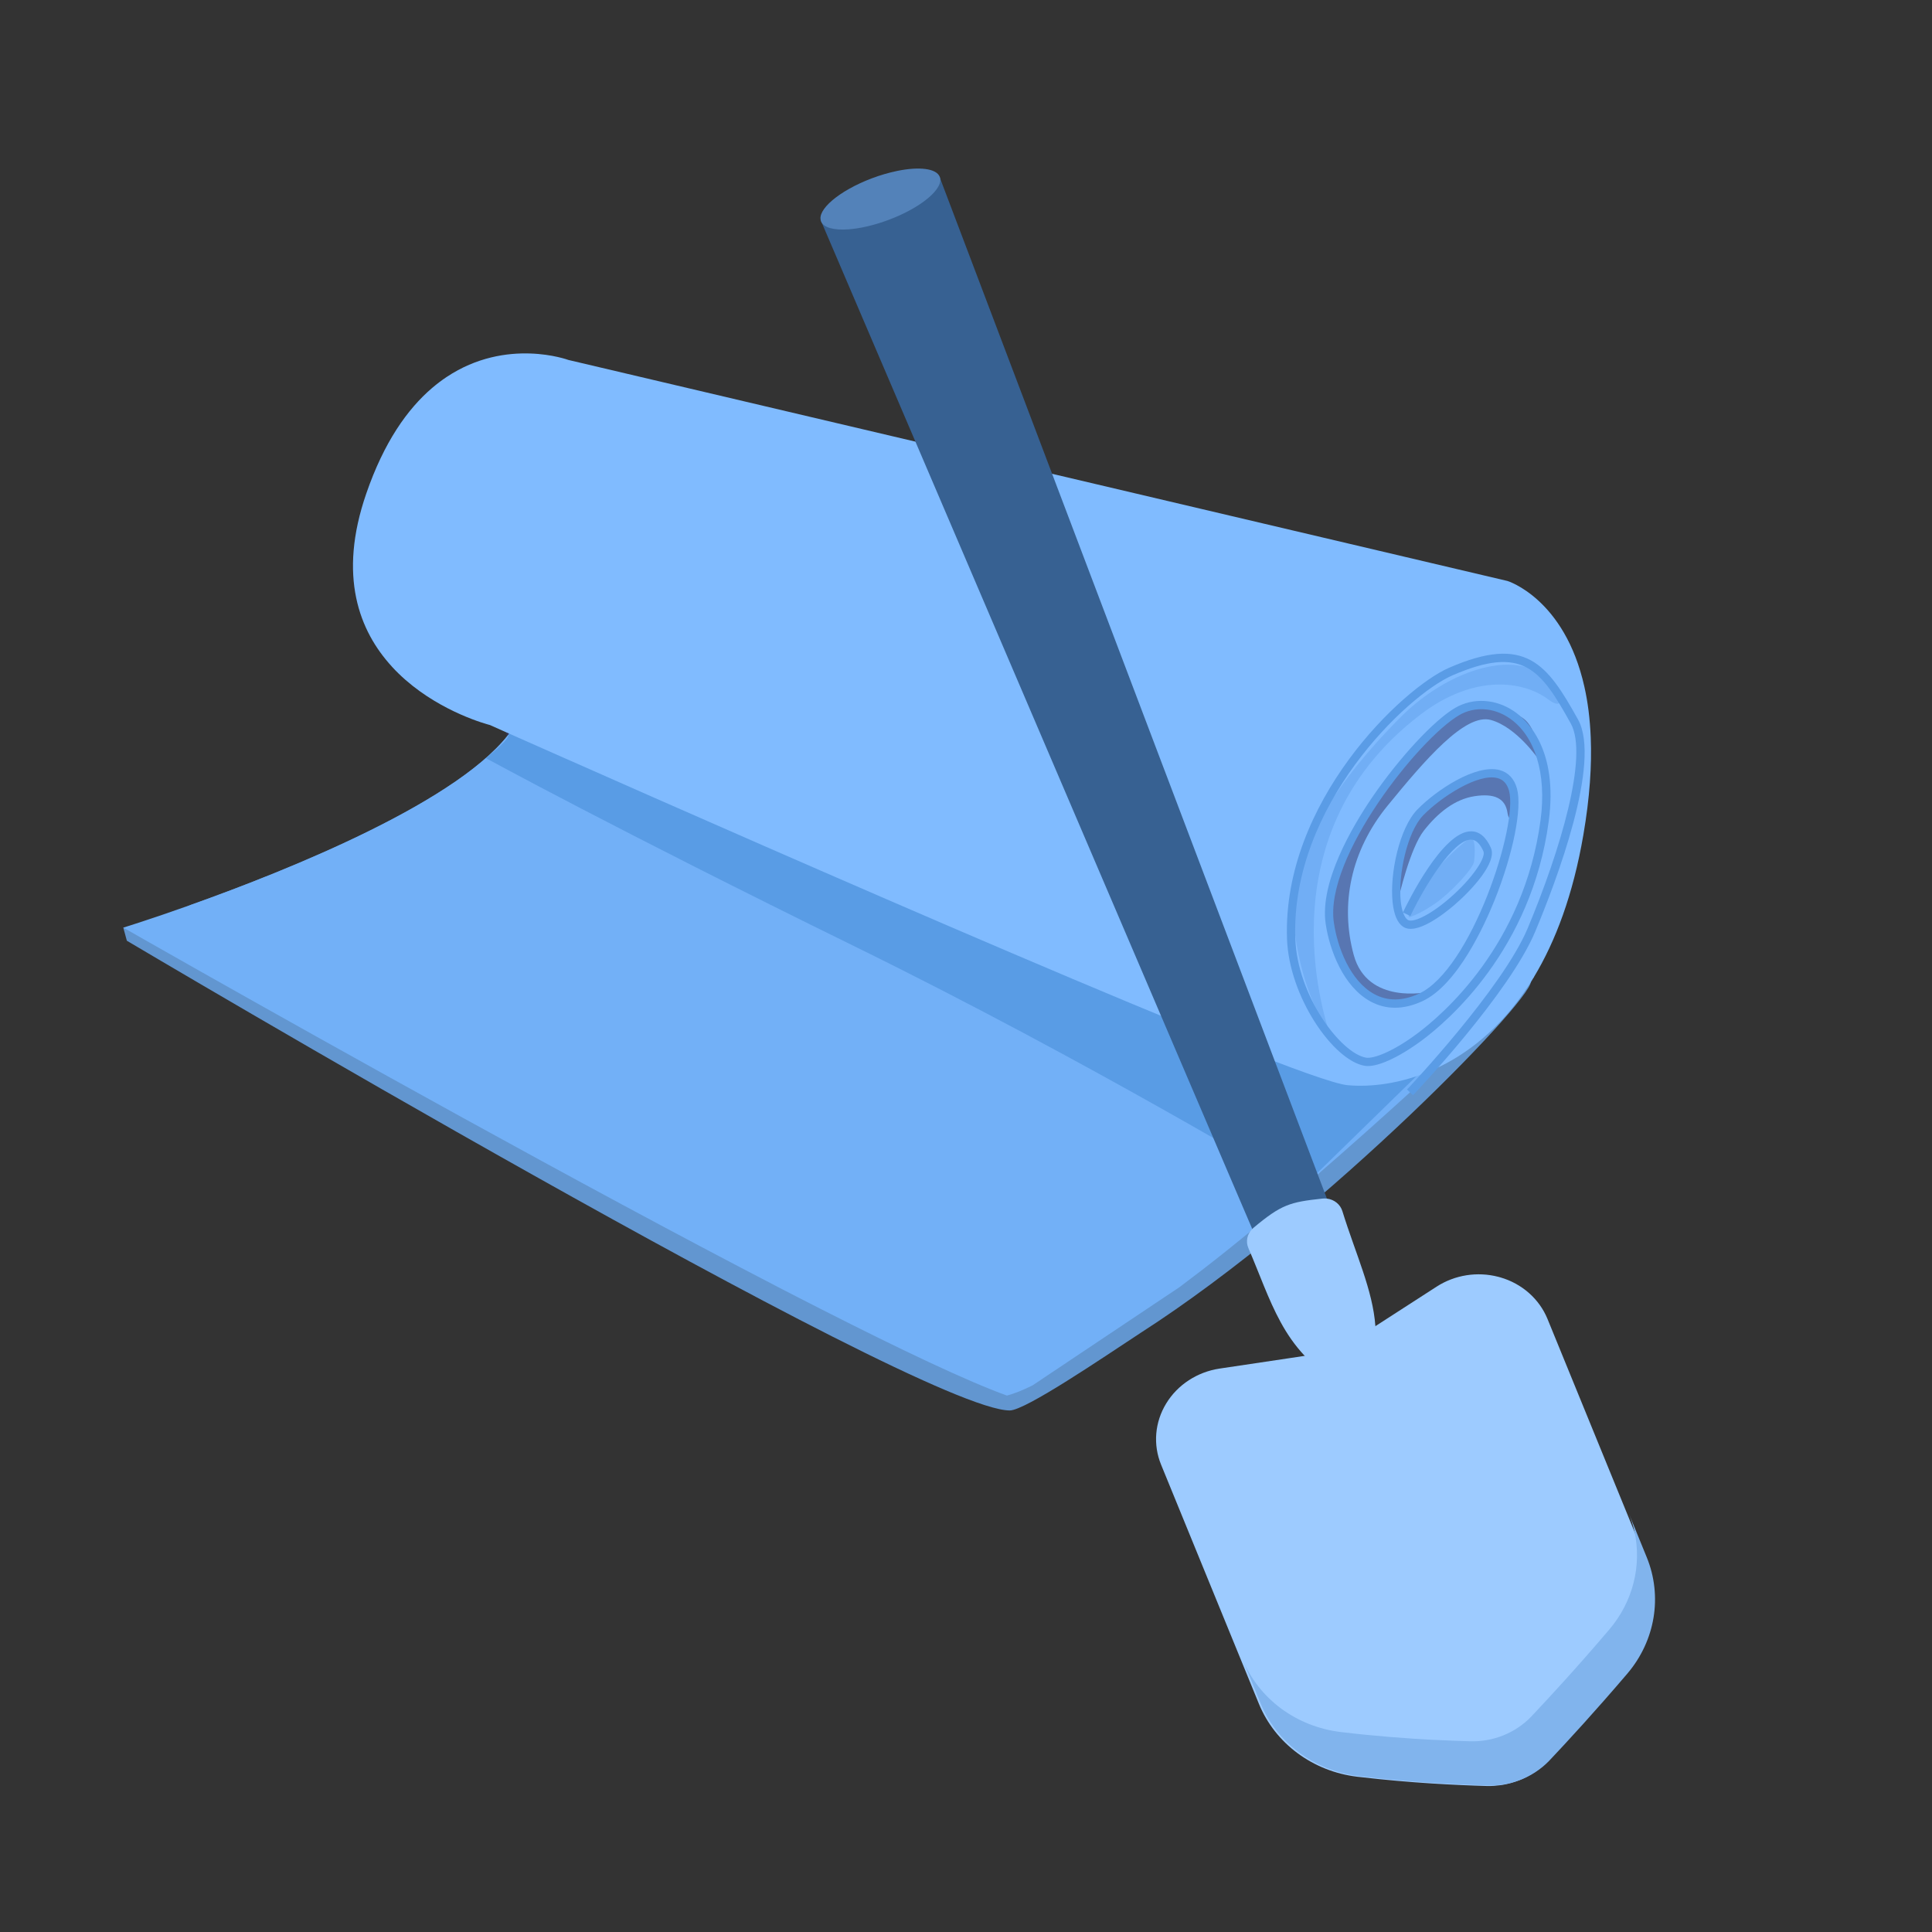 <svg width="38" height="38" viewBox="0 0 38 38" fill="none" xmlns="http://www.w3.org/2000/svg">
<rect x="0" y="0" width="38" height="38" fill="#333333" stroke="none"/>
<g clip-path="url(#clip0_6_6382)">
<g opacity="0.4">
<path d="M30.173 19.213C30.138 19.273 30.101 19.332 30.064 19.388L30.064 19.388C29.945 19.453 29.805 19.508 29.646 19.552C28.061 19.99 24.487 19.35 18.996 17.642C15.78 16.642 12.704 15.516 11.115 14.916C11.113 14.916 11.111 14.915 11.109 14.914C10.416 14.653 10.006 14.493 9.993 14.488C9.961 14.475 9.945 14.439 9.957 14.406C9.957 14.405 9.958 14.405 9.958 14.404C9.972 14.373 10.007 14.358 10.038 14.37C10.211 14.438 27.328 21.133 30.105 19.215C30.126 19.201 30.153 19.201 30.173 19.213Z" fill="#2F387C"/>
</g>
<path d="M30.098 19.28C30.377 19.428 26.083 23.874 22.436 26.215C21.695 26.701 20.166 27.744 19.859 27.742C18.047 27.73 2.495 18.503 2.495 18.503L2.425 18.245C2.715 18.229 3.185 18.059 3.755 17.797C5.684 17.11 9.13 15.729 10.084 14.335L30.098 19.28Z" fill="#6296D0"/>
<path d="M30.173 19.213C30.173 19.213 26.308 22.928 23.637 24.984C23.489 25.097 23.342 25.209 23.197 25.318L20.31 27.248L20.308 27.249C20.114 27.345 19.945 27.413 19.805 27.449C19.031 27.17 17.728 26.552 16.173 25.761L16.132 25.74C15.861 25.603 15.582 25.459 15.297 25.312L15.273 25.299C11.411 23.299 6.439 20.516 3.965 19.119C3.008 18.578 2.425 18.245 2.425 18.245C2.425 18.245 2.961 18.08 3.755 17.797C5.684 17.11 9.13 15.729 10.084 14.335L30.173 19.213Z" fill="#72B0F7"/>
<path opacity="0.4" d="M9.993 14.488L10.171 13.5L28.393 20.646L25.583 23.389C25.583 23.389 21.452 20.892 16.797 18.608C12.141 16.324 9.555 14.911 9.555 14.911C9.555 14.911 9.948 14.605 9.993 14.488Z" fill="#367DCC"/>
<path d="M31.163 13.508C31.229 13.8 31.273 14.132 31.288 14.509C31.31 15.049 31.27 15.681 31.143 16.42C30.94 17.602 30.594 18.514 30.173 19.213C30.138 19.273 30.101 19.332 30.064 19.388L30.064 19.388C28.953 21.092 27.385 21.427 26.503 21.344C25.486 21.247 15.041 16.655 11.115 14.916C11.113 14.916 11.111 14.915 11.109 14.914C10.607 14.692 10.213 14.517 9.958 14.404C9.777 14.323 9.667 14.274 9.64 14.262C9.639 14.262 9.639 14.261 9.639 14.261C9.637 14.261 9.635 14.26 9.635 14.26C9.634 14.26 9.634 14.26 9.634 14.26C9.634 14.26 9.613 14.254 9.575 14.243C9.334 14.173 8.396 13.862 7.708 13.112L7.708 13.111C7.067 12.412 6.643 11.332 7.204 9.708C7.552 8.697 8.014 8.045 8.499 7.631C8.593 7.551 8.687 7.48 8.781 7.417L8.786 7.414C9.966 6.629 11.18 7.08 11.18 7.08L29.65 11.427C29.65 11.427 30.774 11.77 31.163 13.508Z" fill="#80BBFF"/>
<path opacity="0.4" d="M27.94 14.054C29.006 13.241 29.971 13.397 30.45 13.755C30.928 14.112 30.627 13.268 29.968 13.109C29.308 12.95 28.312 13.343 27.553 14.101C26.794 14.86 25.328 16.512 25.433 17.98C25.537 19.448 26.076 20.19 26.127 20.261C26.185 20.341 24.708 16.518 27.94 14.054Z" fill="#5A9CE6"/>
<path opacity="0.4" d="M26.726 19.422C27.189 19.819 27.587 19.718 28.084 19.511C28.084 19.511 26.896 19.773 26.626 18.782C26.356 17.792 26.565 16.737 27.294 15.844C28.023 14.952 28.818 14.022 29.323 14.161C29.828 14.3 30.258 14.93 30.258 14.93C30.258 14.93 30.267 14.332 29.941 14.116C29.614 13.899 28.869 13.643 28.021 14.54C27.173 15.436 26.202 16.891 26.174 17.62C26.146 18.349 26.232 18.999 26.726 19.422Z" fill="#1D1040"/>
<path opacity="0.4" d="M27.712 18.042C27.712 18.042 27.893 17.999 28.213 17.781C28.532 17.563 28.975 17.088 28.993 16.947C29.012 16.805 29.021 16.516 28.944 16.478C28.867 16.44 27.589 17.644 27.712 18.042Z" fill="#5A9CE6"/>
<path opacity="0.4" d="M27.511 17.655C27.511 17.655 27.732 16.683 28.009 16.333C28.285 15.983 28.614 15.72 29.003 15.66C29.392 15.601 29.609 15.699 29.651 15.99C29.692 16.281 29.869 15.863 29.813 15.624C29.757 15.385 29.497 14.972 28.782 15.323C28.068 15.674 27.572 16.41 27.521 16.693C27.469 16.976 27.511 17.655 27.511 17.655Z" fill="#1D1040"/>
<path d="M27.792 21.542L27.674 21.429C27.693 21.41 29.553 19.442 30.049 18.255C30.689 16.725 31.247 14.864 30.896 14.232C30.304 13.166 29.957 12.681 28.569 13.283C27.68 13.668 25.384 15.845 25.477 18.462C25.517 19.59 26.373 20.718 26.869 20.803C27.013 20.827 27.389 20.69 27.872 20.331C28.359 19.97 29.973 18.599 30.301 16.128C30.423 15.215 30.192 14.465 29.683 14.122C29.376 13.914 29.001 13.892 28.704 14.064C27.914 14.522 26.049 16.862 26.235 18.143C26.305 18.631 26.555 19.292 27.027 19.551C27.289 19.695 27.585 19.693 27.907 19.545C28.936 19.072 29.865 16.23 29.681 15.555C29.643 15.416 29.569 15.334 29.454 15.304C29.072 15.204 28.348 15.673 27.993 16.036C27.677 16.36 27.496 17.213 27.551 17.731C27.56 17.814 27.575 17.886 27.595 17.944C27.679 17.767 28.37 16.351 28.932 16.351C28.933 16.351 28.934 16.351 28.936 16.351C29.098 16.352 29.228 16.462 29.324 16.676C29.453 16.965 28.935 17.517 28.608 17.798C28.391 17.984 27.858 18.4 27.599 18.229C27.487 18.155 27.417 17.993 27.391 17.748C27.331 17.183 27.526 16.282 27.878 15.922C28.254 15.537 29.028 15.024 29.495 15.146C29.666 15.191 29.784 15.317 29.837 15.511C29.942 15.896 29.761 16.799 29.396 17.707C29.198 18.199 28.664 19.377 27.974 19.693C27.603 19.863 27.258 19.864 26.95 19.694C26.425 19.406 26.15 18.691 26.074 18.166C25.956 17.348 26.595 16.263 26.985 15.689C27.518 14.907 28.207 14.164 28.623 13.922C28.974 13.719 29.414 13.744 29.774 13.986C30.043 14.168 30.649 14.742 30.462 16.149C30.125 18.684 28.468 20.091 27.968 20.462C27.5 20.809 27.069 21.002 26.842 20.963C26.223 20.858 25.355 19.605 25.314 18.468C25.219 15.773 27.588 13.53 28.504 13.133C30.015 12.477 30.431 13.062 31.038 14.152C31.502 14.988 30.606 17.344 30.198 18.318C29.691 19.534 27.869 21.461 27.792 21.542ZM27.597 17.948C27.621 18.019 27.652 18.069 27.689 18.093C27.778 18.152 28.095 18.025 28.503 17.674C28.967 17.275 29.231 16.863 29.177 16.744C29.109 16.592 29.028 16.515 28.934 16.514C28.933 16.514 28.933 16.514 28.932 16.514C28.583 16.514 28.016 17.435 27.74 18.017L27.597 17.948Z" fill="#5A9CE6"/>
</g>
<g clip-path="url(#clip1_6_6382)">
<path fill-rule="evenodd" clip-rule="evenodd" d="M16.152 4.354L16.166 4.386L16.166 4.387L16.516 5.204C16.516 5.204 16.516 5.204 16.516 5.205L23.364 21.214L24.63 24.172L24.63 24.173L24.727 24.4L25.695 26.664L25.725 26.734L25.725 26.735L25.823 26.964L25.926 26.916L27.054 26.392L27.15 26.348L27.052 26.089L27.05 26.085L26.099 23.575L22.91 15.164C22.906 15.156 22.905 15.151 22.904 15.149C22.904 15.149 22.904 15.149 22.904 15.149L18.492 3.511L18.492 3.511L18.48 3.477L16.152 4.354Z" fill="#376192"/>
<path fill-rule="evenodd" clip-rule="evenodd" d="M22.837 28.808C23.415 30.221 24.24 32.24 24.762 33.514C25.081 34.292 25.821 34.841 26.695 34.946C26.726 34.949 26.756 34.953 26.786 34.956C27.746 35.068 28.646 35.112 29.24 35.128C29.46 35.134 29.677 35.095 29.876 35.017L29.881 35.016C30.089 34.934 30.279 34.809 30.436 34.647C30.806 34.257 31.36 33.655 31.98 32.926C32.528 32.28 32.672 31.408 32.358 30.641L30.437 25.941C30.276 25.549 29.936 25.248 29.512 25.125C29.497 25.12 29.483 25.117 29.468 25.113C29.056 25.006 28.613 25.076 28.256 25.307C27.839 25.576 27.406 25.856 27.052 26.084L27.051 26.085C26.609 26.37 26.293 26.573 26.293 26.573C26.293 26.573 26.056 26.609 25.695 26.663C25.684 26.665 25.673 26.666 25.661 26.668C25.577 26.68 25.486 26.694 25.39 26.709C24.978 26.77 24.474 26.845 23.989 26.918C23.549 26.984 23.162 27.236 22.938 27.604C22.713 27.972 22.676 28.415 22.837 28.808Z" fill="#9DCBFF"/>
<path fill-rule="evenodd" clip-rule="evenodd" d="M23.693 30.813C23.453 30.227 23.203 29.616 22.968 29.041C23.538 30.435 24.301 32.3 24.794 33.502C25.112 34.281 25.852 34.829 26.727 34.934C26.756 34.938 26.786 34.941 26.815 34.944C27.775 35.056 28.676 35.1 29.271 35.116C29.48 35.122 29.685 35.088 29.876 35.018L29.881 35.016C30.102 34.934 30.303 34.805 30.467 34.636C30.837 34.245 31.39 33.643 32.011 32.914C32.558 32.268 32.703 31.396 32.389 30.629L32.035 29.762C32.084 29.881 32.122 30.004 32.149 30.127C32.293 30.795 32.118 31.502 31.656 32.047C31.036 32.776 30.483 33.377 30.113 33.768C29.805 34.086 29.368 34.262 28.917 34.249C28.714 34.243 28.475 34.234 28.21 34.221L28.21 34.222C27.675 34.194 27.036 34.147 26.372 34.067C25.498 33.962 24.757 33.414 24.439 32.635C24.228 32.12 23.967 31.483 23.693 30.813Z" fill="#81B4ED"/>
<path fill-rule="evenodd" clip-rule="evenodd" d="M16.149 4.355C16.2 4.479 16.404 4.531 16.685 4.511C16.914 4.495 17.193 4.432 17.483 4.323C18.127 4.081 18.575 3.701 18.483 3.476C18.415 3.311 18.078 3.274 17.65 3.361L17.649 3.361C17.643 3.363 17.638 3.364 17.633 3.365C17.48 3.397 17.316 3.444 17.149 3.507C16.505 3.75 16.057 4.13 16.149 4.355Z" fill="#5382B9"/>
<path fill-rule="evenodd" clip-rule="evenodd" d="M17.649 3.361C17.644 3.363 17.638 3.364 17.633 3.365L17.65 3.361L17.649 3.361Z" fill="#FCFCFC"/>
<path fill-rule="evenodd" clip-rule="evenodd" d="M25.187 26.002C25.316 26.239 25.468 26.462 25.662 26.668C25.682 26.69 25.704 26.712 25.726 26.734L25.726 26.734C25.788 26.796 25.854 26.857 25.926 26.916C25.987 26.966 26.052 27.015 26.121 27.063C26.159 27.09 26.201 27.112 26.245 27.128C26.376 27.177 26.523 27.178 26.657 27.128C26.837 27.061 26.969 26.912 27.008 26.733C27.015 26.702 27.021 26.671 27.026 26.641C27.041 26.557 27.05 26.474 27.054 26.392C27.06 26.291 27.059 26.19 27.052 26.089C27.053 26.089 27.053 26.089 27.052 26.089C27.052 26.087 27.052 26.086 27.052 26.085C27.002 25.374 26.663 24.663 26.403 23.822C26.362 23.687 26.241 23.592 26.099 23.575C26.069 23.571 26.039 23.571 26.008 23.575C25.373 23.643 25.204 23.69 24.655 24.149C24.646 24.157 24.638 24.164 24.63 24.172L24.63 24.173C24.529 24.273 24.498 24.421 24.555 24.55C24.777 25.065 24.944 25.557 25.187 26.002Z" fill="#9DCBFF"/>
</g>
<defs>
<clipPath id="clip0_6_6382">
<rect width="28.869" height="20.791" fill="white" transform="translate(2.425 6.951)"/>
</clipPath>
<clipPath id="clip1_6_6382">
<rect width="13.632" height="32.786" fill="white" transform="matrix(-0.995 0.099 0.1 0.995 29.622 2.153)"/>
</clipPath>
</defs>
</svg>
